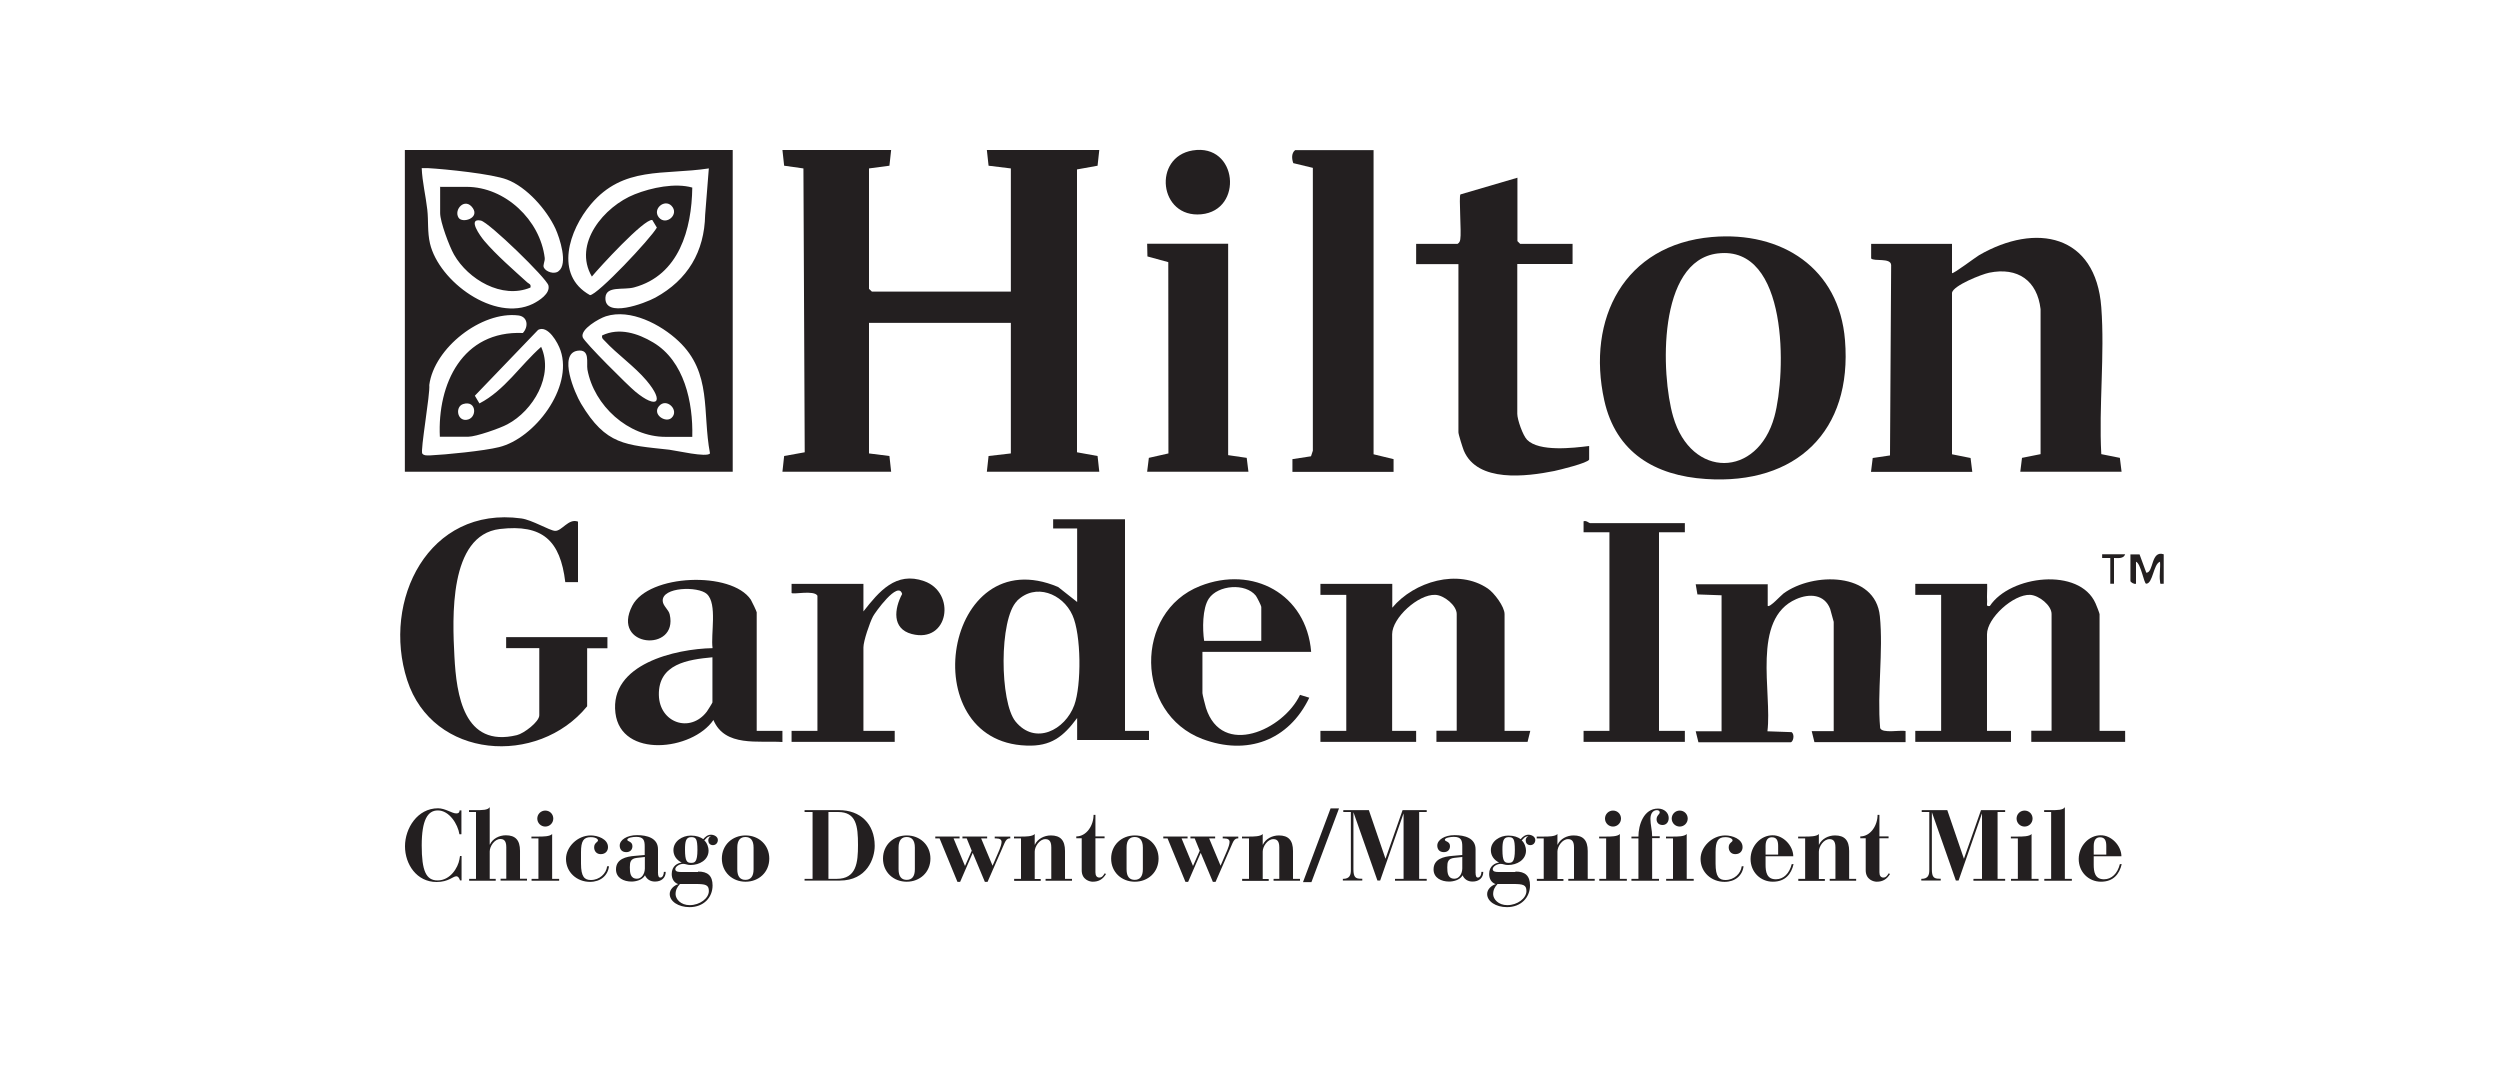 <?xml version="1.0" encoding="UTF-8"?> <svg xmlns="http://www.w3.org/2000/svg" id="Layer_1" width="175" height="75.14" viewBox="0 0 175 75.14"><defs><style> .cls-1 { fill: #231f20; } </style></defs><path class="cls-1" d="M51.29,10.5v22.52h-22.95V10.5h22.95ZM30.79,13.08h1.87c2.71,0,5.15,2.33,5.47,4.97.03.24-.15.51-.06.68.14.3.75.5,1.03.25.68-.5.08-2.32-.22-2.98-.62-1.33-2-2.9-3.39-3.43-1.05-.4-4.29-.73-5.52-.8-.15,0-.3,0-.45,0,.04.97.28,1.93.39,2.9.09.78,0,1.57.19,2.38.63,2.66,4.52,5.52,7.2,4.22.44-.22,1.23-.72,1.09-1.29-.13-.51-4.16-4.42-4.73-4.54-.97-.2-.04,1.09.24,1.42.83.98,2.05,2.04,3.01,2.91.13.11.28.12.22.36-1.99.83-4.36-.57-5.35-2.31-.33-.58-.97-2.29-.97-2.9v-1.86h-.01ZM49.61,11.79c-3.17.48-5.97-.18-8.25,2.51-1.52,1.8-2.59,4.95-.06,6.36.53-.01,4.25-3.96,4.68-4.73l-.32-.53c-.56-.11-3.73,3.35-4.23,3.96-1.34-2.29.85-4.91,3-5.76,1.18-.47,2.84-.81,4.03-.47-.04,2.91-.92,6.14-4.08,6.99-.75.2-1.95-.13-2,.71-.08,1.47,2.75.41,3.5,0,2.26-1.24,3.43-3.21,3.48-5.79l.26-3.28h0ZM32.1,15.24c.26.41,1.48.04,1-.67-.54-.79-1.36.1-1,.67ZM47,14.4c-.49-.49-1.35.23-.88.82.5.61,1.47-.22.88-.82ZM48.46,30.58h-1.87c-2.62,0-5.01-2.19-5.47-4.71-.08-.48.21-1.45-.69-1.32-1.37.21-.2,2.97.24,3.7,1.75,2.93,3.11,2.89,6.18,3.23.49.06,2.63.56,2.85.26-.55-2.89.16-5.64-2.2-7.86-1.24-1.17-3.37-2.29-5.09-1.74-.47.15-1.81.91-1.62,1.47.11.34,3.2,3.41,3.68,3.8,1.52,1.26,2.08.76.78-.78-.84-.99-2.06-1.84-2.91-2.76-.12-.13-.23-.18-.19-.39,1.19-.57,2.5-.15,3.57.49,2.19,1.3,2.8,4.21,2.74,6.59ZM30.79,30.58c-.18-3.71,1.58-7.45,5.81-7.27.41-.44.35-1.15-.32-1.23-2.57-.31-5.89,2.27-6.23,4.87.07.62-.64,4.61-.49,4.8.11.15.35.13.52.13,1.11-.05,3.82-.32,4.85-.58,2.5-.61,5.19-4.17,4.31-6.76-.18-.55-.89-1.81-1.57-1.45l-4.43,4.61.32.54c1.76-.91,2.86-2.67,4.32-3.96.9,2.01-.56,4.47-2.36,5.42-.51.28-2.21.87-2.73.87h-2,0ZM32.43,28.28c-.57.17-.45,1.17.21,1.11.78-.07.75-1.4-.21-1.11ZM47,29.26c.59-.53-.35-1.47-.88-.82-.47.58.47,1.18.88.82Z"></path><polygon class="cls-1" points="62.38 10.5 62.26 11.6 60.83 11.79 60.83 20.22 61.03 20.41 70.76 20.41 70.76 11.79 69.2 11.6 69.08 10.5 76.95 10.5 76.83 11.6 75.39 11.86 75.39 31.66 76.83 31.92 76.95 33.02 69.08 33.02 69.2 31.92 70.76 31.74 70.76 22.6 60.83 22.6 60.83 31.74 62.26 31.92 62.38 33.02 54.77 33.02 54.89 31.92 56.33 31.66 56.24 11.79 54.89 11.6 54.77 10.5 62.38 10.5"></polygon><path class="cls-1" d="M136.64,19.12c.07.08,1.69-1.14,1.9-1.26,3.97-2.29,8.17-1.47,8.55,3.65.25,3.32-.18,6.93,0,10.28l1.3.26.12.97h-7.09l.12-.97,1.3-.26v-10.15c-.23-2-1.6-2.96-3.6-2.55-.53.11-2.5.89-2.6,1.4v11.31l1.3.26.12.97h-7.09l.12-.97,1.21-.18.08-13.32c-.01-.54-1.21-.24-1.4-.47v-1.02s5.66,0,5.66,0v2.06h-.01Z"></path><path class="cls-1" d="M119.85,16.59c4.86-.42,8.9,2.18,9.3,7.23.52,6.36-3.41,10.13-9.73,9.71-3.58-.23-6.31-1.86-7.12-5.5-1.26-5.71,1.4-10.91,7.54-11.44h0ZM120.24,17.74c-4.23.51-3.98,8.46-3.12,11.42,1.26,4.36,5.91,4.31,7.09,0,.83-3.03.99-12.01-3.96-11.42Z"></path><path class="cls-1" d="M96.15,10.5v21.3l1.4.34v.89s-7.08,0-7.08,0v-.89s1.3-.2,1.3-.2l.13-.39V11.75l-1.37-.33c-.11-.3-.14-.7.13-.91h5.48Z"></path><path class="cls-1" d="M110.08,17.06v1.42h-3.87v10.49c0,.4.39,1.52.69,1.82.85.85,3.22.57,4.34.43v.95c-.09.24-2.07.72-2.44.8-1.95.39-5.37.83-6.33-1.42-.08-.2-.38-1.14-.38-1.29v-11.77h-2.96v-1.42h2.9c.13-.08.17-.18.19-.32.09-.49-.11-3,.01-3.14l3.99-1.17v4.44l.19.19h3.68,0Z"></path><path class="cls-1" d="M78.75,36.36v14.8h1.68v.64h-5.03v-1.54c-.97,1.31-1.83,2-3.55,1.93-7.98-.27-5.76-14.48,2.22-11.1l1.33,1.05v-5.15h-1.68v-.64h5.03ZM71.19,42.07c-1.26,1.26-1.21,7.09-.1,8.44,1.38,1.68,3.47.59,4.11-1.15.51-1.4.49-4.94-.13-6.3-.68-1.51-2.6-2.28-3.89-.99Z"></path><path class="cls-1" d="M40.46,36.5v4.25h-.89c-.35-2.92-1.59-4.07-4.58-3.72-3.59.43-3.32,6.26-3.18,8.93s.65,6.4,4.37,5.5c.48-.11,1.57-.93,1.57-1.39v-4.7h-2.32v-.77h7.09v.78h-1.42v4.06c-3.45,4.22-10.81,3.72-12.6-1.84s1.49-12.2,7.99-11.31c.75.1,1.98.85,2.36.87.48.03.94-.89,1.6-.65h0Z"></path><path class="cls-1" d="M146.95,51.16h1.81v.77h-6.57v-.78h1.42v-8.17c0-.61-.89-1.31-1.5-1.34-1.17-.05-3.02,1.62-3.02,2.76v6.76h1.68v.77h-6.7v-.77h1.81v-9.52h-1.81v-.77h5.03c.02.4-.03.82,0,1.23.01.19-.1.37.19.32,1.41-2.14,6.27-2.74,7.4-.18.06.12.28.7.28.75v8.17h0Z"></path><path class="cls-1" d="M105.31,51.16h1.81l-.19.77h-6.38v-.78h1.42v-8.17c0-.6-.89-1.32-1.5-1.34-1.19-.05-3.02,1.61-3.02,2.76v6.76h1.68v.77h-6.7v-.77h1.81v-9.52h-1.81v-.77h5.03v1.67c1.52-1.83,4.61-2.76,6.69-1.34.44.3,1.17,1.26,1.17,1.79v8.17h0Z"></path><path class="cls-1" d="M123.74,40.87v1.54c.13.15.94-.75,1.11-.87,2.05-1.5,6.43-1.52,6.74,1.59.25,2.48-.2,5.32.02,7.83.13.4,1.41.13,1.78.21v.78h-6.38l-.19-.77h1.54v-7.65s-.21-.79-.25-.91c-.4-1.03-1.45-1.09-2.38-.68-3.15,1.38-1.67,6.55-2.01,9.25l1.69.06c.25.18.1.71-.07.71h-6.45l-.19-.77h1.81v-9.52l-1.69-.06-.12-.71h5.03Z"></path><polygon class="cls-1" points="85.97 17.06 85.97 31.86 87.27 32.05 87.39 33.02 80.3 33.02 80.42 32.05 81.79 31.74 81.78 18.35 80.32 17.95 80.3 17.06 85.97 17.06"></polygon><path class="cls-1" d="M52.96,51.16h1.81v.78c-1.68-.11-4.03.37-4.83-1.54-1.47,2.15-6.47,2.71-6.86-.49-.42-3.43,4.21-4.49,6.8-4.54-.14-.96.35-3.11-.4-3.79-.61-.56-3.15-.5-3.09.49.02.35.42.61.49.94.62,2.69-4.14,2.32-2.62-.61,1.14-2.22,6.95-2.44,8.3-.42.07.11.41.83.41.88v8.3h0ZM49.87,46.01c-1.72.16-3.79.46-3.75,2.64.04,1.96,2.2,2.69,3.36,1.16.07-.1.39-.61.39-.64v-3.15Z"></path><path class="cls-1" d="M117.94,36.62v.64h-1.81v13.9h1.81v.77h-7.09v-.77h1.81v-13.9h-1.81v-.77c.18-.08.39.13.45.13h6.64Z"></path><path class="cls-1" d="M91.77,45.63h-7.6v2.89c0,.1.2.87.25,1.04,1.12,3.48,5.42,1.54,6.58-.92l.65.2c-1.44,3-4.35,4.07-7.48,2.89-4.71-1.78-4.81-8.88-.16-10.71,3.7-1.46,7.44.57,7.77,4.6ZM88.29,44.86v-2.38c0-.08-.3-.67-.38-.78-.73-.91-2.65-.75-3.29.2-.46.68-.45,2.15-.33,2.96h4Z"></path><path class="cls-1" d="M60.44,51.16h2.19v.77h-7.22v-.77h1.81v-9.46c-.23-.41-1.69-.07-1.81-.19v-.64h5.03v1.93c1.09-1.39,2.27-2.82,4.25-2.12,2.26.8,1.73,4.38-.87,3.7-1.4-.37-1.22-1.77-.67-2.8-.27-.99-1.92,1.33-2.04,1.57-.23.44-.67,1.72-.67,2.17v5.85h0Z"></path><path class="cls-1" d="M83.49,10.53c3.15-.51,3.57,4.19.6,4.47s-3.42-4.01-.6-4.47Z"></path><path class="cls-1" d="M149.14,38.81h.63s.47,1.28.47,1.28c.53,0,.31-1.59,1.22-1.29v2.06c-.3.01-.23.04-.26-.19-.06-.42.04-.92,0-1.35-.47.16-.49,1.54-.97,1.54-.15,0-.37-1.42-.71-1.54v1.54c-.12.06-.39-.11-.39-.19v-1.86h0Z"></path><path class="cls-1" d="M147.73,39.06h-.58v-.26h1.61c-.11.33-.51.26-.78.26v1.8h-.26v-1.8h0Z"></path><path class="cls-1" d="M32.29,58.4h-.13c-.11-.71-.71-1.67-1.51-1.67-.71,0-1.13.66-1.13,2.45s.31,2.45,1.11,2.45c.9,0,1.43-.9,1.53-1.47l.04-.24h.11v1.71h-.11c-.03-.11-.11-.29-.26-.29-.23,0-.54.4-1.38.4-1.39,0-2.21-1.24-2.21-2.5s.87-2.66,2.31-2.66c.51,0,.98.36,1.28.36.15,0,.23-.06.23-.21h.13s0,1.65,0,1.65Z"></path><path class="cls-1" d="M32.83,61.52h.49v-4.68h-.49v-.13h.44c.5,0,.88,0,1.01-.21v2.62h.01c.19-.41.65-.65,1.12-.65.66,0,.99.33.99,1.09v1.95h.49v.13h-1.85v-.13h.4v-2.21c0-.49-.21-.57-.42-.57-.4,0-.74.51-.74.87v1.92h.42v.13h-1.86v-.13h-.01Z"></path><path class="cls-1" d="M37.2,61.52h.49v-2.83h-.49v-.13h.5c.29,0,.8,0,.95-.18v3.14h.49v.13h-1.93v-.13h0ZM38.17,56.74c.32,0,.56.25.56.56s-.25.56-.56.56-.56-.25-.56-.56.25-.56.56-.56Z"></path><path class="cls-1" d="M41.35,58.48c.48,0,1.21.24,1.21.82,0,.25-.16.49-.51.49-.29,0-.46-.21-.46-.48,0-.32.27-.36.27-.48,0-.11-.18-.23-.51-.23-.51,0-.68.29-.68,1.05v.8c0,.93.25,1.15.69,1.15.61,0,1.08-.45,1.14-.96h.13c-.08.65-.59,1.09-1.33,1.09-.92,0-1.68-.67-1.68-1.61,0-.83.8-1.64,1.73-1.64h0Z"></path><path class="cls-1" d="M46.06,61.08c0,.22.04.35.16.35.17,0,.25-.21.25-.4h.13c0,.42-.3.68-.75.68-.32,0-.57-.15-.7-.44-.18.34-.66.44-.94.44-.54,0-1.09-.25-1.09-.85,0-.73.69-.9,1.33-.95l.68-.06v-.59c0-.42-.07-.68-.59-.68-.24,0-.64.06-.63.21,0,.12.36.1.36.44,0,.25-.16.42-.43.42-.32,0-.46-.21-.46-.46,0-.4.51-.73,1.21-.73s1.47.2,1.47.99v1.61h-.01ZM45.14,59.99l-.55.06c-.46.05-.5.3-.5.66s.02.8.5.8c.33,0,.54-.34.55-.71v-.81Z"></path><path class="cls-1" d="M48.86,61.01c.68-.01,1.02.3,1.02.97,0,.85-.63,1.52-1.61,1.52-.78,0-1.39-.4-1.39-.92,0-.34.32-.61.6-.69h0c-.3-.1-.46-.37-.46-.71,0-.58.43-.77.7-.8h0c-.37-.18-.58-.49-.58-.87,0-.63.63-1.02,1.22-1.02.4,0,.67.11.87.25.13-.16.31-.31.54-.31.21,0,.48.13.48.37,0,.19-.13.36-.35.36-.21,0-.32-.16-.32-.32,0-.14.04-.23.19-.31h0c-.28.02-.34.18-.47.3.2.17.3.49.3.71,0,.66-.64,1.01-1.25,1.01-.11,0-.2-.01-.29-.04-.08-.02-.16-.04-.23-.04-.27,0-.56.19-.56.37,0,.19.24.2.42.2h1.17ZM47.59,61.89c-.19.2-.3.41-.3.71.01.34.36.76.99.76.71,0,1.34-.48,1.34-.99,0-.43-.23-.49-.93-.49h-1.1ZM48.82,59.5c0-.8-.11-.9-.44-.9-.37,0-.43.31-.43.87,0,.84.15.93.43.93.25,0,.44-.05.44-.91Z"></path><path class="cls-1" d="M52.19,58.48c.92,0,1.66.66,1.66,1.62s-.74,1.62-1.66,1.62-1.66-.66-1.66-1.62.74-1.62,1.66-1.62ZM51.61,60.85c0,.53.22.74.57.74s.57-.22.57-.74v-1.52c0-.52-.22-.74-.57-.74s-.57.22-.57.74v1.52Z"></path><path class="cls-1" d="M56.32,61.52h.56v-4.68h-.56v-.13h2.42c1.47,0,2.49.95,2.49,2.5,0,.88-.54,2.43-2.45,2.43h-2.46s0-.13,0-.13ZM57.99,61.52h.58c1.38,0,1.49-1.14,1.49-2.37,0-1.34-.12-2.31-1.4-2.31h-.67v4.68Z"></path><path class="cls-1" d="M63.47,58.48c.92,0,1.66.66,1.66,1.62s-.74,1.62-1.66,1.62-1.66-.66-1.66-1.62.74-1.62,1.66-1.62ZM62.9,60.85c0,.53.22.74.57.74s.57-.22.57-.74v-1.52c0-.52-.22-.74-.57-.74s-.57.22-.57.74v1.52Z"></path><path class="cls-1" d="M69.1,58.56v.13h-.42l.8,1.91.47-1.09c.06-.14.16-.42.16-.57s-.1-.25-.37-.25h-.11v-.13h1.09v.13h-.07c-.12,0-.24.11-.33.32l-1.19,2.72h-.19l-.85-2.03-.88,2.03h-.19l-1.25-3.04h-.3v-.13h1.7v.13h-.42l.8,1.93.47-1.07-.35-.86h-.3v-.13h1.73Z"></path><path class="cls-1" d="M70.98,61.52h.49v-2.83h-.49v-.13h.5c.29,0,.8,0,.95-.18v.75h.01c.19-.41.65-.65,1.12-.65.66,0,.99.33.99,1.09v1.95h.49v.13h-1.85v-.13h.4v-2.21c0-.49-.21-.57-.42-.57-.4,0-.74.51-.74.87v1.92h.42v.13h-1.86v-.13h-.01Z"></path><path class="cls-1" d="M75.34,58.68v-.13c.71,0,1.21-.76,1.21-1.51h.13v1.51h.64v.13h-.64v2.38c0,.23.09.37.28.37s.29-.17.37-.3l.09.05c-.22.37-.51.54-.93.54-.2,0-.77-.13-.77-.8v-2.24h-.38Z"></path><path class="cls-1" d="M79.44,58.48c.92,0,1.66.66,1.66,1.62s-.74,1.62-1.66,1.62-1.66-.66-1.66-1.62.74-1.62,1.66-1.62ZM78.86,60.85c0,.53.22.74.57.74s.57-.22.57-.74v-1.52c0-.52-.22-.74-.57-.74s-.57.22-.57.74v1.52Z"></path><path class="cls-1" d="M85.06,58.56v.13h-.42l.8,1.91.47-1.09c.06-.14.16-.42.16-.57s-.1-.25-.37-.25h-.11v-.13h1.09v.13h-.07c-.12,0-.24.11-.33.32l-1.19,2.72h-.19l-.85-2.03-.88,2.03h-.19l-1.25-3.04h-.3v-.13h1.7v.13h-.42l.8,1.93.47-1.07-.35-.86h-.3v-.13h1.73Z"></path><path class="cls-1" d="M86.94,61.52h.49v-2.83h-.49v-.13h.5c.29,0,.8,0,.95-.18v.75h.01c.19-.41.65-.65,1.12-.65.66,0,.99.33.99,1.09v1.95h.49v.13h-1.85v-.13h.4v-2.21c0-.49-.21-.57-.42-.57-.4,0-.74.51-.74.87v1.92h.42v.13h-1.86v-.13h-.01Z"></path><path class="cls-1" d="M93.14,56.59h.59l-1.93,5.16h-.59l1.93-5.16Z"></path><path class="cls-1" d="M93.99,61.52h.03c.47,0,.54-.3.54-.6v-4.08h-.53v-.13h1.79l1.16,3.39h.01l1.19-3.39h1.69v.13h-.53v4.68h.53v.13h-2.22v-.13h.6v-4.56h-.01l-1.63,4.68h-.19l-1.67-4.76h-.01v3.97c0,.56.15.66.52.66h.1v.13h-1.36v-.13h0Z"></path><path class="cls-1" d="M103.29,61.08c0,.22.04.35.16.35.17,0,.25-.21.25-.4h.13c0,.42-.3.68-.75.68-.32,0-.57-.15-.7-.44-.18.34-.66.44-.94.44-.54,0-1.09-.25-1.09-.85,0-.73.69-.9,1.33-.95l.68-.06v-.59c0-.42-.07-.68-.59-.68-.24,0-.64.06-.63.21,0,.12.36.1.36.44,0,.25-.16.42-.43.42-.32,0-.46-.21-.46-.46,0-.4.51-.73,1.21-.73s1.47.2,1.47.99v1.61h-.01ZM102.36,59.99l-.55.06c-.46.05-.5.3-.5.66s.02.8.5.8c.33,0,.54-.34.55-.71v-.81Z"></path><path class="cls-1" d="M106.08,61.01c.68-.01,1.02.3,1.02.97,0,.85-.63,1.52-1.61,1.52-.78,0-1.39-.4-1.39-.92,0-.34.32-.61.6-.69h0c-.3-.1-.46-.37-.46-.71,0-.58.43-.77.7-.8h0c-.37-.18-.58-.49-.58-.87,0-.63.63-1.02,1.22-1.02.4,0,.67.11.87.25.13-.16.31-.31.54-.31.21,0,.48.13.48.37,0,.19-.13.36-.35.36-.21,0-.32-.16-.32-.32,0-.14.04-.23.19-.31h0c-.28.02-.34.18-.47.3.2.17.3.49.3.71,0,.66-.64,1.01-1.25,1.01-.11,0-.2-.01-.29-.04-.08-.02-.16-.04-.23-.04-.27,0-.56.19-.56.37,0,.19.24.2.42.2h1.16ZM104.82,61.89c-.19.2-.3.41-.3.71.01.34.36.76.99.76.71,0,1.34-.48,1.34-.99,0-.43-.23-.49-.93-.49h-1.1ZM106.04,59.5c0-.8-.11-.9-.44-.9-.37,0-.43.31-.43.87,0,.84.15.93.43.93.25,0,.44-.05.44-.91Z"></path><path class="cls-1" d="M107.57,61.52h.49v-2.83h-.49v-.13h.5c.29,0,.8,0,.95-.18v.75h.01c.19-.41.65-.65,1.12-.65.66,0,.99.33.99,1.09v1.95h.49v.13h-1.85v-.13h.4v-2.21c0-.49-.21-.57-.42-.57-.4,0-.74.51-.74.87v1.92h.42v.13h-1.86v-.13h-.01Z"></path><path class="cls-1" d="M111.94,61.52h.49v-2.83h-.49v-.13h.5c.29,0,.8,0,.95-.18v3.14h.49v.13h-1.93v-.13h0ZM112.91,56.74c.32,0,.56.25.56.56s-.25.56-.56.56-.56-.25-.56-.56.25-.56.56-.56Z"></path><path class="cls-1" d="M115.64,61.52h.49v.13h-1.93v-.13h.49v-2.83h-.49v-.13h.49c0-.82.37-1.96,1.37-1.96.43,0,.75.29.75.66,0,.32-.2.49-.43.49-.28,0-.42-.18-.42-.4,0-.27.22-.35.22-.48s-.12-.16-.2-.16c-.24,0-.45.2-.45.61s.12.79.12,1.22h.53v.13h-.53v2.83h0Z"></path><path class="cls-1" d="M116.62,61.52h.49v-2.83h-.49v-.13h.5c.29,0,.8,0,.95-.18v3.14h.49v.13h-1.93v-.13h0ZM117.58,56.74c.32,0,.56.25.56.56s-.25.56-.56.56-.56-.25-.56-.56.25-.56.56-.56Z"></path><path class="cls-1" d="M120.77,58.48c.48,0,1.21.24,1.21.82,0,.25-.16.49-.51.49-.29,0-.46-.21-.46-.48,0-.32.27-.36.27-.48,0-.11-.18-.23-.51-.23-.51,0-.68.29-.68,1.05v.8c0,.93.25,1.15.69,1.15.61,0,1.08-.45,1.14-.96h.13c-.08.65-.59,1.09-1.33,1.09-.92,0-1.68-.67-1.68-1.61,0-.83.8-1.64,1.73-1.64h0Z"></path><path class="cls-1" d="M123.59,59.94v.59c0,.48.07,1.02.72,1.02.54,0,.95-.41,1.11-1.06h.13c-.16.69-.58,1.23-1.45,1.23s-1.56-.68-1.56-1.59.71-1.66,1.54-1.66c.73-.01,1.44.71,1.45,1.47h-1.94ZM124.47,59.82v-.6c0-.39-.11-.61-.44-.61-.24,0-.44.15-.44.61v.6h.89Z"></path><path class="cls-1" d="M125.87,61.52h.49v-2.83h-.49v-.13h.5c.29,0,.8,0,.95-.18v.75h.01c.19-.41.65-.65,1.12-.65.66,0,.99.33.99,1.09v1.95h.49v.13h-1.85v-.13h.4v-2.21c0-.49-.21-.57-.42-.57-.4,0-.74.51-.74.87v1.92h.42v.13h-1.86v-.13h-.01Z"></path><path class="cls-1" d="M130.22,58.68v-.13c.71,0,1.21-.76,1.21-1.51h.13v1.51h.64v.13h-.64v2.38c0,.23.09.37.28.37s.29-.17.37-.3l.09.05c-.22.37-.51.54-.93.54-.2,0-.77-.13-.77-.8v-2.24h-.38Z"></path><path class="cls-1" d="M134.48,61.52h.03c.47,0,.54-.3.54-.6v-4.08h-.53v-.13h1.79l1.16,3.39h.01l1.19-3.39h1.69v.13h-.53v4.68h.53v.13h-2.22v-.13h.6v-4.56h-.01l-1.63,4.68h-.19l-1.67-4.76h-.01v3.97c0,.56.15.66.52.66h.1v.13h-1.36v-.13h0Z"></path><path class="cls-1" d="M140.76,61.52h.49v-2.83h-.49v-.13h.5c.29,0,.8,0,.95-.18v3.14h.49v.13h-1.93v-.13h0ZM141.72,56.74c.32,0,.56.25.56.56s-.25.56-.56.56-.56-.25-.56-.56.25-.56.56-.56Z"></path><path class="cls-1" d="M143.09,61.52h.49v-4.68h-.49v-.13h.44c.5,0,.88,0,1.01-.21v5.02h.49v.13h-1.93v-.13h0Z"></path><path class="cls-1" d="M146.56,59.94v.59c0,.48.07,1.02.72,1.02.54,0,.95-.41,1.11-1.06h.13c-.16.69-.58,1.23-1.45,1.23s-1.56-.68-1.56-1.59.71-1.66,1.54-1.66c.73-.01,1.44.71,1.45,1.47h-1.94ZM147.44,59.82v-.6c0-.39-.11-.61-.44-.61-.24,0-.44.15-.44.61v.6h.89Z"></path></svg> 